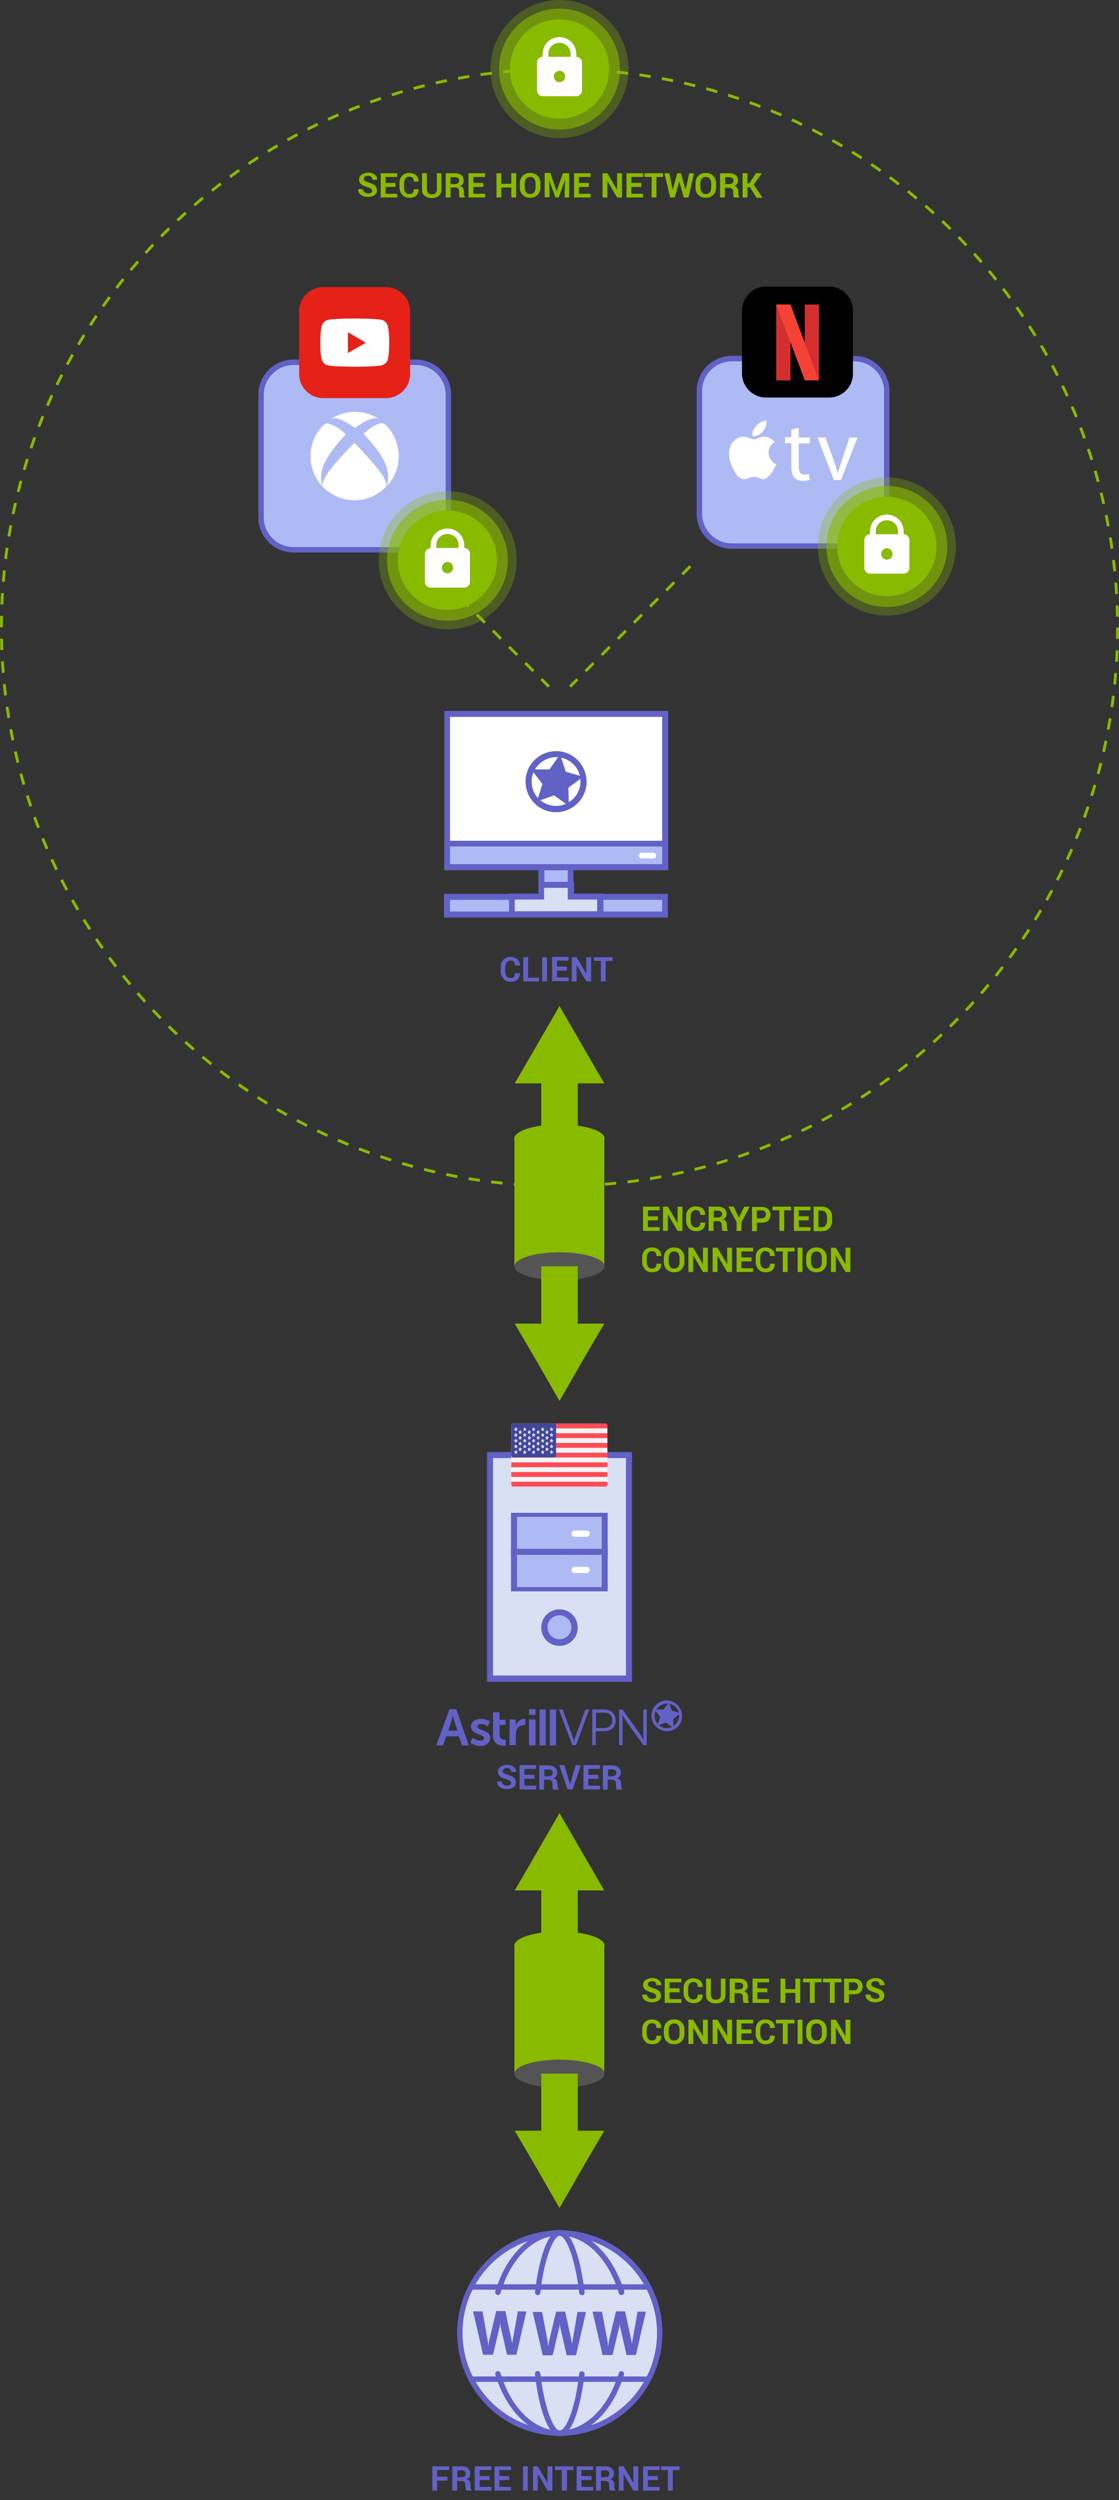 <svg xmlns="http://www.w3.org/2000/svg" width="392.4" height="876" viewBox="0 0 392.4 876"><rect x="0" y="0" width="392.4" height="876" fill="#333333" stroke="none"/><style>.st1{fill:#88ba00}.st2{fill:#545454}.st3{fill:#d9e0f4}.st4{fill:#6161c6}.st5{fill:#aebaf4}.st6{fill:#fff}.st7{fill:#f5f5f5}.st10{fill:#e62117}.st11{opacity:.3}.st12{opacity:.6}</style><g id="Layer_1"><path d="M242.1 198.4l-42.2 42.2m-49.7-42.2l42.3 42.2" fill="none" stroke="#88ba00" stroke-miterlimit="10" stroke-dasharray="4"/><path class="st1" d="M230.7 427.6h-3.5v2.4h4.1v1.3h-5.8v-8.5h5.8v1.3h-4.1v2.1h3.5v1.4zm8.6 3.7h-1.7l-3.4-5.8v5.8h-1.7v-8.5h1.7l3.4 5.8v-5.8h1.7v8.5zm8-2.9c0 1-.3 1.7-.8 2.2s-1.4.8-2.4.8-1.9-.3-2.5-1-1-1.5-1-2.5v-1.7c0-1 .3-1.9.9-2.5s1.4-1 2.4-1c1.1 0 1.9.3 2.5.8s.9 1.3.9 2.2h-1.7c0-.6-.1-1-.4-1.3s-.7-.4-1.3-.4c-.5 0-.9.2-1.2.6-.3.4-.5.9-.5 1.6v1.7c0 .7.2 1.2.5 1.6.3.4.7.6 1.3.6.5 0 .9-.1 1.2-.4s.4-.7.4-1.3h1.7zm2.9-.5v3.4h-1.7v-8.5h3.2c1 0 1.7.2 2.3.7s.8 1.1.8 1.9c0 .4-.1.8-.3 1.1s-.6.6-1 .8c.5.1.9.4 1.1.7s.3.8.3 1.3v.6c0 .2 0 .5.1.7s.2.5.3.6v.1h-1.8c-.2-.1-.3-.3-.3-.6s-.1-.6-.1-.8v-.6c0-.4-.1-.8-.3-1s-.6-.4-1-.4h-1.6zm0-1.3h1.5c.5 0 .8-.1 1.1-.3s.4-.5.4-.9-.1-.7-.4-.9-.6-.3-1-.3h-1.5v2.4zm8.9.1l1.9-3.9h1.9l-2.9 5.5v3h-1.7v-3.1l-2.9-5.4h1.9l1.8 3.9zm6.3 1.6v3.1h-1.7v-8.5h3.4c1 0 1.8.3 2.3.8s.8 1.2.8 2-.3 1.5-.8 2-1.3.7-2.3.7h-1.7zm0-1.4h1.7c.5 0 .8-.1 1.1-.4s.4-.6.4-1-.1-.7-.4-1-.6-.4-1.1-.4h-1.7v2.8zm12-2.8H275v7.2h-1.7v-7.2h-2.4v-1.3h6.5v1.3zm6.2 3.5h-3.5v2.4h4.1v1.3h-5.8v-8.5h5.8v1.3h-4.1v2.1h3.5v1.4zm1.7 3.7v-8.5h2.9c1 0 1.9.3 2.6 1s1 1.5 1 2.6v1.4c0 1-.3 1.9-1 2.6s-1.5 1-2.6 1h-2.9zm1.7-7.2v5.9h1.1c.6 0 1.1-.2 1.4-.6.3-.4.5-1 .5-1.6v-1.4c0-.7-.2-1.2-.5-1.6-.3-.4-.8-.6-1.4-.6H287zm-55.1 18.7c0 1-.3 1.7-.8 2.2s-1.4.8-2.4.8-1.9-.3-2.5-1-1-1.5-1-2.5v-1.7c0-1 .3-1.9.9-2.5s1.4-1 2.4-1c1.1 0 1.9.3 2.5.8s.9 1.3.9 2.2h-1.7c0-.6-.1-1-.4-1.3s-.7-.4-1.3-.4c-.5 0-.9.2-1.2.6-.3.4-.5.9-.5 1.6v1.7c0 .7.2 1.2.5 1.6s.7.6 1.3.6c.5 0 .9-.1 1.2-.4s.4-.7.4-1.3h1.7zm8.1-.6c0 1-.3 1.9-1 2.6s-1.5 1-2.6 1-1.9-.3-2.6-1-1-1.5-1-2.6v-1.5c0-1 .3-1.9 1-2.6s1.5-1 2.6-1 1.9.3 2.6 1 1 1.5 1 2.6v1.5zm-1.7-1.5c0-.7-.2-1.2-.5-1.6-.3-.4-.8-.6-1.4-.6s-1 .2-1.4.6c-.3.4-.5 1-.5 1.6v1.5c0 .7.2 1.2.5 1.7s.8.6 1.4.6c.6 0 1-.2 1.4-.6s.5-1 .5-1.7v-1.5zm9.9 5h-1.7l-3.4-5.8v5.8h-1.7v-8.5h1.7l3.4 5.8v-5.8h1.7v8.5zm8.5 0H255l-3.4-5.8v5.8h-1.7v-8.5h1.7l3.4 5.8v-5.8h1.7v8.5zm6.9-3.7H260v2.4h4.1v1.3h-5.8v-8.5h5.8v1.3H260v2.1h3.5v1.4zm8.1.8c0 1-.3 1.7-.8 2.2s-1.4.8-2.4.8-1.9-.3-2.5-1-1-1.5-1-2.5v-1.7c0-1 .3-1.9.9-2.5s1.4-1 2.4-1c1.1 0 1.9.3 2.5.8s.9 1.3.9 2.2H270c0-.6-.1-1-.4-1.3s-.7-.4-1.3-.4c-.5 0-.9.2-1.2.6-.3.4-.5.9-.5 1.6v1.7c0 .7.2 1.2.5 1.6s.7.6 1.3.6c.5 0 .9-.1 1.2-.4s.4-.7.4-1.3h1.7zm6.9-4.3h-2.4v7.2h-1.7v-7.2h-2.4v-1.3h6.5v1.3zm2.8 7.2h-1.7v-8.5h1.7v8.5zm8.5-3.5c0 1-.3 1.9-1 2.6s-1.5 1-2.6 1-1.9-.3-2.6-1-1-1.5-1-2.6v-1.5c0-1 .3-1.9 1-2.6s1.5-1 2.6-1 1.9.3 2.6 1 1 1.5 1 2.6v1.5zm-1.7-1.5c0-.7-.2-1.2-.5-1.6-.3-.4-.8-.6-1.4-.6s-1 .2-1.4.6c-.3.4-.5 1-.5 1.6v1.5c0 .7.2 1.2.5 1.7s.8.6 1.4.6c.6 0 1-.2 1.4-.6s.5-1 .5-1.7v-1.5zm10 5h-1.7l-3.4-5.8v5.8h-1.7v-8.5h1.7l3.4 5.8v-5.8h1.7v8.5zm-108.4-68.1h12.8v25.3h-12.8z"/><path class="st1" d="M196.2 379.6h-15.7l7.9-13.6 7.8-13.5L204 366l7.9 13.6zm-15.8 18.7h31.5v45.5h-31.5z"/><path class="st1" d="M196.2 403.8c-8.7 0-15.8-2.2-15.8-4.9s7.1-4.9 15.8-4.9c8.7 0 15.8 2.2 15.8 4.9s-7.1 4.9-15.8 4.9z"/><path class="st2" d="M196.2 448.6c-8.7 0-15.8-2.2-15.8-4.9s7.1-4.9 15.8-4.9c8.7 0 15.8 2.2 15.8 4.9s-7.1 4.9-15.8 4.9z"/><path class="st1" d="M189.8 443.7h12.8v22h-12.8z"/><path class="st1" d="M196.2 463.8h15.7l-7.9 13.5-7.8 13.6-7.8-13.6-7.9-13.5zm33.9 235.8c0-.3-.1-.6-.3-.8s-.6-.4-1.2-.6c-1-.3-1.8-.6-2.3-1s-.8-1-.8-1.7.3-1.3.9-1.7 1.4-.7 2.3-.7c.9 0 1.7.2 2.3.7s.9 1.1.9 1.8h-1.7c0-.4-.1-.7-.4-1s-.6-.4-1.1-.4c-.5 0-.8.1-1.1.3s-.4.5-.4.8c0 .3.1.5.4.7s.7.4 1.4.6c.9.3 1.7.6 2.1 1s.7 1 .7 1.7-.3 1.3-.9 1.7-1.3.6-2.3.6c-.9 0-1.7-.2-2.4-.7s-1-1.1-1-2h1.7c0 .5.2.9.5 1.1s.7.4 1.3.4c.5 0 .8-.1 1.1-.3s.3-.2.3-.5zm8.2-1.5h-3.5v2.4h4.1v1.3h-5.8v-8.5h5.8v1.3h-4.1v2.1h3.5v1.4zm8.1.8c0 1-.3 1.7-.8 2.2s-1.4.8-2.4.8-1.9-.3-2.5-1-1-1.5-1-2.5v-1.7c0-1 .3-1.9.9-2.5s1.4-1 2.4-1c1.1 0 1.9.3 2.5.8s.9 1.3.9 2.2h-1.7c0-.6-.1-1-.4-1.3s-.7-.4-1.3-.4c-.5 0-.9.2-1.2.6-.3.4-.5.9-.5 1.6v1.7c0 .7.2 1.2.5 1.6.3.4.7.6 1.3.6.5 0 .9-.1 1.2-.4s.4-.7.4-1.3h1.7zm8-5.6v5.7c0 1-.3 1.7-.9 2.2s-1.5.8-2.5.8-1.8-.3-2.5-.8-.9-1.3-.9-2.2v-5.7h1.7v5.7c0 .6.2 1 .5 1.3s.7.4 1.2.4 1-.1 1.3-.4.5-.7.5-1.3v-5.7h1.6zm3.2 5.1v3.4h-1.7v-8.5h3.2c1 0 1.7.2 2.3.7s.8 1.1.8 1.9c0 .4-.1.8-.3 1.1s-.6.6-1 .8c.5.1.9.4 1.1.7s.3.8.3 1.3v.6c0 .2 0 .5.1.7s.2.5.3.6v.1h-1.8c-.2-.1-.3-.3-.3-.6s-.1-.6-.1-.8v-.6c0-.4-.1-.8-.3-1s-.6-.4-1-.4h-1.6zm0-1.3h1.5c.5 0 .8-.1 1.1-.3s.4-.5.4-.9-.1-.7-.4-.9-.6-.3-1-.3h-1.5v2.4zm11.5 1h-3.5v2.4h4.1v1.3h-5.8v-8.5h5.8v1.3h-4.1v2.1h3.5v1.4zm11.5 3.7h-1.7v-3.5h-3.5v3.5h-1.7v-8.5h1.7v3.7h3.5v-3.7h1.7v8.5zm7.5-7.2h-2.4v7.2H284v-7.2h-2.4v-1.3h6.5v1.3zm7 0h-2.4v7.2H291v-7.2h-2.4v-1.3h6.5v1.3zm2.6 4.1v3.1H296v-8.5h3.4c1 0 1.8.3 2.3.8s.8 1.2.8 2-.3 1.5-.8 2-1.3.7-2.3.7h-1.7zm0-1.3h1.7c.5 0 .8-.1 1.1-.4s.4-.6.4-1-.1-.7-.4-1-.6-.4-1.1-.4h-1.7v2.8zm10.7 2.2c0-.3-.1-.6-.3-.8s-.6-.4-1.2-.6c-1-.3-1.8-.6-2.3-1s-.8-1-.8-1.7.3-1.3.9-1.7 1.4-.7 2.3-.7c.9 0 1.7.2 2.3.7s.9 1.1.9 1.8h-1.7c0-.4-.1-.7-.4-1s-.6-.4-1.1-.4c-.5 0-.8.1-1.1.3s-.4.5-.4.8c0 .3.1.5.4.7s.7.4 1.4.6c.9.3 1.7.6 2.1 1s.7 1 .7 1.7-.3 1.3-.9 1.7-1.3.6-2.3.6c-.9 0-1.7-.2-2.4-.7s-1-1.1-1-2h1.7c0 .5.2.9.5 1.1s.7.4 1.3.4c.5 0 .8-.1 1.1-.3s.3-.2.3-.5zm-76.5 13.7c0 1-.3 1.7-.8 2.2s-1.4.8-2.4.8-1.9-.3-2.5-1-1-1.5-1-2.5v-1.7c0-1 .3-1.9.9-2.5s1.4-1 2.4-1c1.1 0 1.9.3 2.5.8s.9 1.3.9 2.2h-1.7c0-.6-.1-1-.4-1.3s-.7-.4-1.3-.4c-.5 0-.9.2-1.2.6-.3.4-.5.9-.5 1.6v1.7c0 .7.2 1.2.5 1.6s.7.6 1.3.6c.5 0 .9-.1 1.2-.4s.4-.7.4-1.3h1.7zm8.1-.6c0 1-.3 1.9-1 2.6s-1.5 1-2.6 1-1.9-.3-2.6-1-1-1.5-1-2.6v-1.5c0-1 .3-1.9 1-2.6s1.5-1 2.6-1 1.9.3 2.6 1 1 1.5 1 2.6v1.5zm-1.7-1.5c0-.7-.2-1.2-.5-1.6-.3-.4-.8-.6-1.4-.6s-1 .2-1.4.6c-.3.4-.5 1-.5 1.6v1.5c0 .7.2 1.2.5 1.7s.8.6 1.4.6c.6 0 1-.2 1.4-.6s.5-1 .5-1.7v-1.5zm9.9 5h-1.7l-3.4-5.8v5.8h-1.7v-8.5h1.7l3.4 5.8v-5.8h1.7v8.5zm8.5 0H255l-3.4-5.8v5.8h-1.7v-8.5h1.7l3.4 5.8v-5.8h1.7v8.5zm6.9-3.7H260v2.4h4.1v1.3h-5.8v-8.5h5.8v1.3H260v2.1h3.5v1.4zm8.1.8c0 1-.3 1.7-.8 2.2s-1.4.8-2.4.8-1.9-.3-2.5-1-1-1.5-1-2.5v-1.7c0-1 .3-1.9.9-2.5s1.4-1 2.4-1c1.1 0 1.9.3 2.5.8s.9 1.3.9 2.2H270c0-.6-.1-1-.4-1.3s-.7-.4-1.3-.4c-.5 0-.9.2-1.2.6-.3.4-.5.9-.5 1.6v1.7c0 .7.2 1.2.5 1.6s.7.6 1.3.6c.5 0 .9-.1 1.2-.4s.4-.7.4-1.3h1.7zm6.9-4.3h-2.4v7.2h-1.7V709h-2.4v-1.3h6.5v1.3zm2.8 7.2h-1.7v-8.5h1.7v8.5zm8.5-3.5c0 1-.3 1.9-1 2.6s-1.5 1-2.6 1-1.9-.3-2.6-1-1-1.5-1-2.6v-1.5c0-1 .3-1.9 1-2.6s1.5-1 2.6-1 1.9.3 2.6 1 1 1.5 1 2.6v1.5zm-1.7-1.5c0-.7-.2-1.2-.5-1.6-.3-.4-.8-.6-1.4-.6s-1 .2-1.4.6c-.3.4-.5 1-.5 1.6v1.5c0 .7.2 1.2.5 1.7s.8.6 1.4.6c.6 0 1-.2 1.4-.6s.5-1 .5-1.7v-1.5zm10 5h-1.7l-3.4-5.8v5.8h-1.7v-8.5h1.7l3.4 5.8v-5.8h1.7v8.5zm-108.4-55.8h12.8v25.3h-12.8z"/><path class="st1" d="M196.2 662.4h-15.7l7.9-13.6 7.8-13.5 7.8 13.5 7.9 13.6zm-15.8 18.7h31.5v45.5h-31.5z"/><path class="st1" d="M196.2 686.6c-8.7 0-15.8-2.2-15.8-4.9s7.1-4.9 15.8-4.9c8.7 0 15.8 2.2 15.8 4.9 0 2.8-7.1 4.9-15.8 4.9z"/><path class="st2" d="M196.2 731.5c-8.7 0-15.8-2.2-15.8-4.9s7.1-4.9 15.8-4.9c8.7 0 15.8 2.2 15.8 4.9s-7.1 4.9-15.8 4.9z"/><path class="st1" d="M189.8 726.6h12.8v22h-12.8z"/><path class="st1" d="M196.2 746.6h15.7l-7.9 13.5-7.8 13.6-7.8-13.6-7.9-13.5zM130.5 67c0-.3-.1-.6-.3-.8s-.6-.4-1.2-.6c-1-.3-1.8-.6-2.3-1s-.8-1-.8-1.7.3-1.3.9-1.7 1.4-.7 2.3-.7c.9 0 1.7.2 2.3.7s.9 1.1.9 1.8h-1.7c0-.4-.1-.7-.4-1s-.6-.4-1.1-.4c-.5 0-.8.1-1.1.3s-.4.5-.4.8c0 .3.1.5.4.7s.7.4 1.4.6c.9.3 1.7.6 2.1 1s.7 1 .7 1.7-.3 1.3-.9 1.7-1.3.6-2.3.6c-.9 0-1.7-.2-2.4-.7s-1-1.1-1-2h1.7c0 .5.2.9.5 1.1s.7.4 1.3.4c.5 0 .8-.1 1.1-.3s.3-.2.3-.5zm8.2-1.5h-3.5v2.4h4.1v1.3h-5.8v-8.5h5.8V62h-4.1v2.1h3.5v1.4zm8.1.8c0 1-.3 1.7-.8 2.2s-1.4.8-2.4.8-1.9-.3-2.5-1-1-1.5-1-2.5v-1.7c0-1 .3-1.9.9-2.5s1.4-1 2.4-1c1.1 0 1.9.3 2.5.8s.9 1.3.9 2.2h-1.7c0-.6-.1-1-.4-1.3s-.7-.4-1.3-.4c-.5 0-.9.2-1.2.6s-.5.9-.5 1.6v1.7c0 .7.2 1.2.5 1.6.3.4.7.6 1.3.6.5 0 .9-.1 1.2-.4s.4-.7.4-1.3h1.7zm8-5.6v5.7c0 1-.3 1.7-.9 2.2s-1.5.8-2.5.8-1.8-.3-2.5-.8-.9-1.3-.9-2.2v-5.7h1.7v5.7c0 .6.2 1 .5 1.3.3.3.7.4 1.2.4s1-.1 1.3-.4c.3-.3.5-.7.5-1.3v-5.7h1.6zm3.2 5.1v3.4h-1.7v-8.5h3.2c1 0 1.7.2 2.3.7s.8 1.1.8 1.9c0 .4-.1.8-.3 1.1s-.6.6-1 .8c.5.1.9.4 1.1.7s.3.8.3 1.3v.6c0 .2 0 .5.1.7s.2.5.3.6v.1h-1.8c-.2-.1-.3-.3-.3-.6v-1.5c0-.4-.1-.8-.3-1s-.6-.4-1-.4H158zm0-1.3h1.5c.5 0 .8-.1 1.1-.3.2-.2.4-.5.4-.9s-.1-.7-.4-.9-.6-.3-1-.3H158v2.4zm11.5 1H166v2.4h4.1v1.3h-5.8v-8.5h5.8V62H166v2.1h3.5v1.4zm11.5 3.7h-1.7v-3.5h-3.5v3.5h-1.7v-8.5h1.7v3.7h3.5v-3.7h1.7v8.5zm8.5-3.5c0 1-.3 1.9-1 2.6s-1.5 1-2.6 1-1.9-.3-2.6-1-1-1.5-1-2.6v-1.5c0-1 .3-1.9 1-2.6s1.5-1 2.6-1 1.9.3 2.6 1 1 1.5 1 2.6v1.5zm-1.7-1.5c0-.7-.2-1.2-.5-1.6-.3-.4-.8-.6-1.4-.6s-1 .2-1.4.6c-.3.4-.5 1-.5 1.6v1.5c0 .7.2 1.2.5 1.7.3.4.8.6 1.4.6.6 0 1-.2 1.4-.6.3-.4.5-1 .5-1.7v-1.5zm5.2-3.5l2.2 6.3 2.2-6.3h2.2v8.5H198v-2.5l.2-3.8-2.3 6.3h-1.1l-2.3-6.3.2 3.7v2.5H191v-8.5h2zm13.5 4.8H203v2.4h4.1v1.3h-5.8v-8.5h5.8V62H203v2.1h3.5v1.4zm11.6 3.7h-1.7l-3.4-5.8v5.8h-1.7v-8.5h1.7l3.4 5.8v-5.8h1.7v8.5zm6.8-3.7h-3.5v2.4h4.1v1.3h-5.8v-8.5h5.8V62h-4.1v2.1h3.5v1.4zm7.7-3.5h-2.4v7.2h-1.7V62H226v-1.3h6.5V62zm7.8 4.5l1.3-5.8h1.7l-2 8.5h-1.6l-1.6-5.6-1.6 5.6H235l-2-8.5h1.7l1.2 5.8 1.6-5.8h1.3l1.6 5.8zm10.7-.8c0 1-.3 1.9-1 2.6s-1.5 1-2.6 1-1.9-.3-2.6-1-1-1.5-1-2.6v-1.5c0-1 .3-1.9 1-2.6s1.5-1 2.6-1 1.9.3 2.6 1 1 1.5 1 2.6v1.5zm-1.7-1.5c0-.7-.2-1.2-.5-1.6-.3-.4-.8-.6-1.4-.6s-1 .2-1.4.6c-.3.4-.5 1-.5 1.6v1.5c0 .7.2 1.2.5 1.7.3.4.8.6 1.4.6.6 0 1-.2 1.4-.6.3-.4.5-1 .5-1.7v-1.5zm4.8 1.6v3.4h-1.7v-8.5h3.2c1 0 1.7.2 2.3.7s.8 1.1.8 1.9c0 .4-.1.8-.3 1.1s-.6.6-1 .8c.5.1.9.4 1.1.7s.3.8.3 1.3v.6c0 .2 0 .5.1.7s.2.5.3.6v.1h-1.8c-.2-.1-.3-.3-.3-.6s-.1-.6-.1-.8v-.6c0-.4-.1-.8-.3-1s-.6-.4-1-.4h-1.6zm0-1.3h1.5c.5 0 .8-.1 1.1-.3.2-.2.4-.5.4-.9s-.1-.7-.4-.9-.6-.3-1-.3h-1.5v2.4zm8.8 1.1h-.9v3.6h-1.7v-8.5h1.7v3.5h.7l2.3-3.5h2.1l-2.9 4 3.1 4.6h-2.1l-2.3-3.7z"/><g id="surface1_3_"><path class="st3" d="M171.8 509.9h48.7v78.4h-48.7v-78.4z"/><path class="st4" d="M219.5 510.9v76.2h-46.6v-76.2h46.6m2.1-2.1h-50.8v80.5h50.8v-80.5z"/><path class="st5" d="M180.3 530.1h31.8v26.4h-31.8v-26.4z"/><path class="st4" d="M211 531.5v24.6h-29.7v-24.6H211m2.1-1.4h-33.9v27.5h33.9v-27.5z"/><path class="st4" d="M213.1 542.7v2.1h-33.9v-2.1h33.9z"/><path class="st6" d="M200.4 537.4c0-.6.5-1.1 1.1-1.1h4.2c.6 0 1.1.5 1.1 1.1 0 .6-.5 1.1-1.1 1.1h-4.2c-.6 0-1.1-.5-1.1-1.1zm0 12.7c0-.6.5-1.1 1.1-1.1h4.2c.6 0 1.1.5 1.1 1.1 0 .6-.5 1.1-1.1 1.1h-4.2c-.6 0-1.1-.5-1.1-1.1z"/><path class="st5" d="M201.5 570.2c0 2.9-2.4 5.3-5.3 5.3s-5.3-2.4-5.3-5.3 2.4-5.3 5.3-5.3 5.3 2.4 5.3 5.3z"/><path class="st4" d="M196.2 566c2.3 0 4.2 1.9 4.2 4.2 0 2.3-1.9 4.2-4.2 4.2-2.3 0-4.2-1.9-4.2-4.2-.1-2.3 1.8-4.2 4.2-4.2m0-2.1c-3.5 0-6.4 2.8-6.4 6.4s2.8 6.4 6.4 6.4c3.5 0 6.4-2.8 6.4-6.4s-2.9-6.4-6.4-6.4z"/></g><path class="st4" d="M179.2 624.9c0-.3-.1-.6-.3-.8s-.6-.4-1.2-.6c-1-.3-1.8-.6-2.3-1s-.8-1-.8-1.7.3-1.3.9-1.7 1.4-.7 2.3-.7c.9 0 1.7.2 2.3.7s.9 1.1.9 1.8h-1.7c0-.4-.1-.7-.4-1s-.6-.4-1.1-.4c-.5 0-.8.1-1.1.3s-.4.5-.4.8c0 .3.1.5.4.7s.7.4 1.4.6c.9.3 1.7.6 2.1 1s.7 1 .7 1.7-.3 1.3-.9 1.7-1.3.6-2.3.6c-.9 0-1.7-.2-2.4-.7s-1-1.1-1-2h1.7c0 .5.2.9.5 1.1s.7.4 1.3.4c.5 0 .8-.1 1.1-.3s.3-.2.3-.5zm8.2-1.6h-3.5v2.4h4.1v1.3h-5.8v-8.5h5.8v1.3h-4.1v2.1h3.5v1.4zm3.4.4v3.4h-1.7v-8.5h3.2c1 0 1.7.2 2.3.7s.8 1.1.8 1.9c0 .4-.1.8-.3 1.1s-.6.6-1 .8c.5.1.9.4 1.1.7s.3.8.3 1.3v.6c0 .2 0 .5.1.7s.2.5.3.6v.1h-1.8c-.2-.1-.3-.3-.3-.6s-.1-.6-.1-.8v-.7c0-.4-.1-.8-.3-1s-.6-.4-1-.4h-1.6zm0-1.3h1.5c.5 0 .8-.1 1.1-.3s.4-.5.4-.9-.1-.7-.4-.9-.6-.3-1-.3h-1.5v2.4zm9 2.4l.1.5.1-.5 1.9-6.3h1.8l-2.9 8.5H199l-2.9-8.5h1.8l1.9 6.3zm10-1.5h-3.5v2.4h4.1v1.3h-5.8v-8.5h5.8v1.3h-4.1v2.1h3.5v1.4zm3.3.4v3.4h-1.7v-8.5h3.2c1 0 1.7.2 2.3.7s.8 1.1.8 1.9c0 .4-.1.8-.3 1.1s-.6.6-1 .8c.5.1.9.4 1.1.7s.3.8.3 1.3v.6c0 .2 0 .5.1.7s.2.5.3.6v.1h-1.8c-.2-.1-.3-.3-.3-.6s-.1-.6-.1-.8v-.7c0-.4-.1-.8-.3-1s-.6-.4-1-.4h-1.6zm0-1.3h1.5c.5 0 .8-.1 1.1-.3s.4-.5.4-.9-.1-.7-.4-.9-.6-.3-1-.3h-1.5v2.4zM196 599h1.3l3.5 9.5c.2.6.5 1.6.5 1.6s.2-1 .5-1.6l3.5-9.5h1.3l-4.6 12.5h-1.3L196 599zm11.7 0h4.3c2.2 0 3.9 1.5 3.9 3.8s-1.6 3.8-3.9 3.8h-3.1v4.9h-1.2V599zm4.2 6.5c1.7 0 2.8-1 2.8-2.7 0-1.7-1.1-2.7-2.7-2.7h-3v5.4h2.9zm5.2-6.5h1.2l6.4 9c.4.6 1 1.7 1 1.7s-.1-1-.1-1.7v-9h1.2v12.5h-1.2l-6.4-9c-.4-.6-1-1.7-1-1.7s.1 1 .1 1.7v9h-1.2V599zm-59.5-.1h2.4l4.4 12.7H162l-1.1-3.2h-4.4l-1.1 3.2H153l4.6-12.7zm2.8 7.5l-1.1-3.4c-.2-.7-.5-2-.5-2l-.5 2-1.1 3.4h3.2zm5.4 2.5c.7.6 1.7 1 2.6 1 .8 0 1.3-.3 1.3-.9 0-1.4-4.5-1.1-4.5-4 0-1.8 1.6-2.7 3.5-2.7 1.1 0 2.2.3 3.1 1l-.8 1.6c-.5-.5-1.5-.8-2.3-.8-.8 0-1.3.3-1.3.9 0 1.4 4.5 1 4.5 4 0 1.6-1.4 2.8-3.4 2.8-1.3 0-2.6-.4-3.6-1.3l.9-1.6zm7.1-8.9h2.3v2.6h2.1v1.8h-2.1v3.5c0 1.5 1.2 1.7 1.8 1.7h.4v2c-.2 0-.4.1-.7.1-1.3 0-3.8-.4-3.8-3.4V600zm5.8 2.5h2.2v2.2c.4-1.3 1.5-2.4 2.9-2.4h.4v2.2h-.6c-1.9 0-2.7 1.6-2.7 3.3v3.7h-2.3l.1-9zm6.8-3.6h2.3v2h-2.3v-2zm0 3.6h2.3v9.1h-2.3v-9.1zm3.7 9.1V599h2.2v12.6h-2.2zm3.6 0V599h2.2v12.6h-2.2zm40.4-5.2c-2.9-.4-4.9-3.1-4.5-5.9.4-2.9 3.1-4.9 5.9-4.5 2.9.4 4.9 3.1 4.5 5.9-.4 2.9-3.1 4.9-5.9 4.5zm1.3-9.6c-2.4-.3-4.7 1.4-5 3.8-.3 2.4 1.4 4.7 3.8 5 2.4.3 4.7-1.4 5-3.8.4-2.4-1.4-4.7-3.8-5z"/><path class="st4" d="M233.9 606.6c-.3 0-.5 0-.8-.1-2.9-.4-5-3.1-4.6-6.1.4-2.6 2.7-4.6 5.3-4.6.2 0 .5 0 .7.1 2.9.4 5 3.1 4.6 6.1-.2 2.6-2.5 4.6-5.2 4.6zm0-10.5c-2.5 0-4.7 1.9-5 4.4-.4 2.8 1.6 5.4 4.3 5.7h.7c2.5 0 4.7-1.9 5-4.4.4-2.8-1.6-5.4-4.3-5.7h-.7zm0 9.7h-.6c-1.2-.2-2.3-.8-3-1.8-.7-1-1.1-2.2-.9-3.4.3-2.3 2.3-4 4.6-4h.6c1.2.2 2.3.8 3 1.8.7 1 1.1 2.2.9 3.4-.4 2.3-2.3 4-4.6 4zm0-8.9c-2.1 0-4 1.6-4.3 3.7-.2 1.1.1 2.3.8 3.2.7.9 1.7 1.5 2.8 1.7h.6c2.1 0 4-1.6 4.3-3.7.2-1.1-.1-2.3-.8-3.2-.7-.9-1.7-1.5-2.8-1.7h-.6z"/><path class="st4" d="M235.6 599.4l3.1.9-2.6 2 .1 3.2-2.7-1.9-3 1.1 1-3.1-2-2.6h3.2l1.9-2.6z"/><path class="st7" d="M212.4 520.9h-32.5c-.3 0-.6-.3-.6-.6v-20.9c0-.3.3-.6.6-.6h32.5c.3 0 .6.3.6.6v20.9c0 .3-.2.6-.6.6z"/><path d="M213 500.5h-33.7v-1.1c0-.3.3-.6.6-.6h32.5c.3 0 .6.3.6.6v1.1zm-33.7 5.1H213v1.7h-33.7zm0-3.4H213v1.7h-33.7zm33.7 8.5h-33.1c-.3 0-.6-.3-.6-.6V509H213v1.7zm-33.7 5.1H213v1.7h-33.7zm33.1 5.1h-32.5c-.3 0-.6-.3-.6-.6v-1.1H213v1.1c0 .3-.2.6-.6.6zm-33.1-8.5H213v1.7h-33.7z" fill="#ff4b55"/><path d="M194.4 498.8h-14.5c-.3 0-.6.3-.6.6v10.7c0 .3.3.6.6.6h14.5c.3 0 .6-.3.6-.6v-10.7c0-.3-.2-.6-.6-.6z" fill="#41479b"/><path class="st7" d="M181 500.2l.1.4h.4c.1 0 .1.1 0 .1l-.3.2.1.4c0 .1 0 .1-.1.1l-.3-.2-.3.2s-.1 0-.1-.1l.1-.4-.3-.2v-.1h.4l.1-.4c.1-.1.1-.1.2 0zm0 2l.1.4h.4c.1 0 .1.1 0 .1l-.3.2.1.4c0 .1 0 .1-.1.1l-.3-.2-.3.2s-.1 0-.1-.1l.1-.4-.3-.2v-.1h.4l.1-.4c.1-.1.1-.1.2 0zm0 2l.1.4h.4c.1 0 .1.1 0 .1l-.3.2.1.4c0 .1 0 .1-.1.1l-.3-.2-.3.2s-.1 0-.1-.1l.1-.4-.3-.2v-.1h.4l.1-.4h.2zm0 2l.1.4h.4c.1 0 .1.1 0 .1l-.3.2.1.4c0 .1 0 .1-.1.1l-.3-.2-.3.2s-.1 0-.1-.1l.1-.4-.3-.2v-.1h.4l.1-.4h.2zm0 2l.1.4h.4c.1 0 .1.1 0 .1l-.3.2.1.4c0 .1 0 .1-.1.1l-.3-.2-.3.2s-.1 0-.1-.1l.1-.4-.3-.2v-.1h.4l.1-.4h.2zm1.5-7l.1.4h.4c.1 0 .1.1 0 .1l-.3.2.1.4c0 .1 0 .1-.1.1l-.3-.2-.3.2s-.1 0-.1-.1l.1-.4-.3-.2v-.1h.4l.1-.4c.1-.1.2-.1.2 0zm0 2l.1.4h.4c.1 0 .1.1 0 .1l-.3.2.1.4c0 .1 0 .1-.1.1l-.3-.2-.3.2s-.1 0-.1-.1l.1-.4-.3-.2v-.1h.4l.1-.4c.1-.1.2-.1.2 0zm0 2l.1.4h.4c.1 0 .1.1 0 .1l-.3.2.1.4c0 .1 0 .1-.1.1l-.3-.2-.3.2s-.1 0-.1-.1l.1-.4-.3-.2v-.1h.4l.1-.4c.1-.1.2-.1.2 0zm0 2l.1.4h.4c.1 0 .1.1 0 .1l-.3.2.1.4c0 .1 0 .1-.1.1l-.3-.2-.3.2s-.1 0-.1-.1l.1-.4-.3-.2v-.1h.4l.1-.4h.2zm1.6-7l.1.4h.4c.1 0 .1.1 0 .1l-.3.2.1.4c0 .1 0 .1-.1.1l-.3-.2-.3.2s-.1 0-.1-.1l.1-.4-.3-.2v-.1h.4l.1-.4c.1-.1.2-.1.2 0zm0 2l.1.4h.4c.1 0 .1.1 0 .1l-.3.2.1.4c0 .1 0 .1-.1.1l-.3-.2-.3.2s-.1 0-.1-.1l.1-.4-.3-.2v-.1h.4l.1-.4c.1-.1.2-.1.2 0zm0 2l.1.4h.4c.1 0 .1.1 0 .1l-.3.2.1.4c0 .1 0 .1-.1.1l-.3-.2-.3.2s-.1 0-.1-.1l.1-.4-.3-.2v-.1h.4l.1-.4h.2zm0 2l.1.4h.4c.1 0 .1.1 0 .1l-.3.2.1.4c0 .1 0 .1-.1.1l-.3-.2-.3.2s-.1 0-.1-.1l.1-.4-.3-.2v-.1h.4l.1-.4h.2zm0 2l.1.4h.4c.1 0 .1.1 0 .1l-.3.2.1.4c0 .1 0 .1-.1.1l-.3-.2-.3.2s-.1 0-.1-.1l.1-.4-.3-.2v-.1h.4l.1-.4h.2zm1.6-7l.1.4h.4c.1 0 .1.1 0 .1l-.3.2.1.4c0 .1 0 .1-.1.1l-.3-.2-.3.2s-.1 0-.1-.1l.1-.4-.3-.2v-.1h.4l.1-.4c.1-.1.1-.1.2 0zm0 2l.1.4h.4c.1 0 .1.1 0 .1l-.3.2.1.4c0 .1 0 .1-.1.1l-.3-.2-.3.2s-.1 0-.1-.1l.1-.4-.3-.2v-.1h.4l.1-.4c.1-.1.1-.1.2 0zm0 2l.1.4h.4c.1 0 .1.1 0 .1l-.3.2.1.4c0 .1 0 .1-.1.1l-.3-.2-.3.2s-.1 0-.1-.1l.1-.4-.3-.2v-.1h.4l.1-.4c.1-.1.1-.1.2 0zm0 2l.1.4h.4c.1 0 .1.1 0 .1l-.3.2.1.4c0 .1 0 .1-.1.1l-.3-.2-.3.2s-.1 0-.1-.1l.1-.4-.3-.2v-.1h.4l.1-.4h.2zm1.5-7l.1.4h.4c.1 0 .1.1 0 .1l-.3.2.1.4c0 .1 0 .1-.1.1l-.3-.2-.3.2s-.1 0-.1-.1l.1-.4-.3-.2v-.1h.4l.1-.4c.1-.1.2-.1.2 0zm0 2l.1.4h.4c.1 0 .1.1 0 .1l-.3.2.1.4c0 .1 0 .1-.1.1l-.3-.2-.3.2s-.1 0-.1-.1l.1-.4-.3-.2v-.1h.4l.1-.4c.1-.1.2-.1.2 0zm0 2l.1.4h.4c.1 0 .1.1 0 .1l-.3.2.1.4c0 .1 0 .1-.1.1l-.3-.2-.3.2s-.1 0-.1-.1l.1-.4-.3-.2v-.1h.4l.1-.4h.2zm0 2l.1.4h.4c.1 0 .1.1 0 .1l-.3.2.1.4c0 .1 0 .1-.1.1l-.3-.2-.3.2s-.1 0-.1-.1l.1-.4-.3-.2v-.1h.4l.1-.4h.2zm0 2l.1.4h.4c.1 0 .1.1 0 .1l-.3.2.1.4c0 .1 0 .1-.1.1l-.3-.2-.3.2s-.1 0-.1-.1l.1-.4-.3-.2v-.1h.4l.1-.4h.2zm1.6-7l.1.4h.4c.1 0 .1.1 0 .1l-.3.2.1.4c0 .1 0 .1-.1.1l-.3-.2-.3.2s-.1 0-.1-.1l.1-.4-.3-.2v-.1h.4l.1-.4c.1-.1.2-.1.2 0zm0 2l.1.4h.4c.1 0 .1.1 0 .1l-.3.2.1.4c0 .1 0 .1-.1.1l-.3-.2-.3.2s-.1 0-.1-.1l.1-.4-.3-.2v-.1h.4l.1-.4c.1-.1.2-.1.2 0zm0 2l.1.4h.4c.1 0 .1.1 0 .1l-.3.2.1.4c0 .1 0 .1-.1.1l-.3-.2-.3.2s-.1 0-.1-.1l.1-.4-.3-.2v-.1h.4l.1-.4c.1-.1.2-.1.2 0zm0 2l.1.4h.4c.1 0 .1.1 0 .1l-.3.2.1.4c0 .1 0 .1-.1.1l-.3-.2-.3.2s-.1 0-.1-.1l.1-.4-.3-.2v-.1h.4l.1-.4h.2zm1.6-7l.1.4h.4c.1 0 .1.1 0 .1l-.3.2.1.4c0 .1 0 .1-.1.1l-.3-.2-.3.2s-.1 0-.1-.1l.1-.4-.3-.2v-.1h.4l.1-.4c.1-.1.1-.1.2 0zm0 2l.1.4h.4c.1 0 .1.1 0 .1l-.3.2.1.4c0 .1 0 .1-.1.1l-.3-.2-.3.2s-.1 0-.1-.1l.1-.4-.3-.2v-.1h.4l.1-.4c.1-.1.1-.1.2 0zm0 2l.1.4h.4c.1 0 .1.1 0 .1l-.3.2.1.4c0 .1 0 .1-.1.1l-.3-.2-.3.2s-.1 0-.1-.1l.1-.4-.3-.2v-.1h.4l.1-.4h.2zm0 2l.1.4h.4c.1 0 .1.1 0 .1l-.3.2.1.4c0 .1 0 .1-.1.1l-.3-.2-.3.2s-.1 0-.1-.1l.1-.4-.3-.2v-.1h.4l.1-.4h.2zm0 2l.1.4h.4c.1 0 .1.1 0 .1l-.3.2.1.4c0 .1 0 .1-.1.1l-.3-.2-.3.2s-.1 0-.1-.1l.1-.4-.3-.2v-.1h.4l.1-.4h.2zm1.5-7l.1.4h.4c.1 0 .1.1 0 .1l-.3.2.1.4c0 .1 0 .1-.1.1l-.3-.2-.3.2s-.1 0-.1-.1l.1-.4-.3-.2v-.1h.4l.1-.4c.1-.1.2-.1.2 0zm0 2l.1.4h.4c.1 0 .1.1 0 .1l-.3.2.1.4c0 .1 0 .1-.1.1l-.3-.2-.3.2s-.1 0-.1-.1l.1-.4-.3-.2v-.1h.4l.1-.4c.1-.1.2-.1.2 0zm0 2l.1.4h.4c.1 0 .1.1 0 .1l-.3.2.1.4c0 .1 0 .1-.1.1l-.3-.2-.3.2s-.1 0-.1-.1l.1-.4-.3-.2v-.1h.4l.1-.4c.1-.1.2-.1.2 0zm0 2l.1.4h.4c.1 0 .1.1 0 .1l-.3.2.1.4c0 .1 0 .1-.1.1l-.3-.2-.3.2s-.1 0-.1-.1l.1-.4-.3-.2v-.1h.4l.1-.4h.2zm1.6-7l.1.4h.4c.1 0 .1.1 0 .1l-.3.2.1.4c0 .1 0 .1-.1.1l-.3-.2-.3.2s-.1 0-.1-.1l.1-.4-.3-.2v-.1h.4l.1-.4c.1-.1.2-.1.2 0zm0 2l.1.4h.4c.1 0 .1.1 0 .1l-.3.2.1.4c0 .1 0 .1-.1.1l-.3-.2-.3.2s-.1 0-.1-.1l.1-.4-.3-.2v-.1h.4l.1-.4c.1-.1.2-.1.2 0zm0 2l.1.4h.4c.1 0 .1.1 0 .1l-.3.2.1.4c0 .1 0 .1-.1.1l-.3-.2-.3.2s-.1 0-.1-.1l.1-.4-.3-.2v-.1h.4l.1-.4h.2zm0 2l.1.4h.4c.1 0 .1.1 0 .1l-.3.2.1.4c0 .1 0 .1-.1.1l-.3-.2-.3.2s-.1 0-.1-.1l.1-.4-.3-.2v-.1h.4l.1-.4h.2zm0 2l.1.4h.4c.1 0 .1.1 0 .1l-.3.2.1.4c0 .1 0 .1-.1.1l-.3-.2-.3.2s-.1 0-.1-.1l.1-.4-.3-.2v-.1h.4l.1-.4h.2z"/><path class="st4" d="M156.9 869.2h-3.6v3.5h-1.7v-8.5h5.9v1.3h-4.2v2.3h3.6v1.4zm3.4.1v3.4h-1.7v-8.5h3.2c1 0 1.7.2 2.3.7s.8 1.1.8 1.9c0 .4-.1.8-.3 1.1s-.6.6-1 .8c.5.1.9.4 1.1.7s.3.8.3 1.3v.6c0 .2 0 .5.1.7s.2.5.3.6v.1h-1.8c-.2-.1-.3-.3-.3-.6s-.1-.6-.1-.8v-.6c0-.4-.1-.8-.3-1s-.6-.4-1-.4h-1.6zm0-1.3h1.5c.5 0 .8-.1 1.1-.3s.4-.5.4-.9-.1-.7-.4-.9-.6-.3-1-.3h-1.5v2.4zm11.4 1h-3.5v2.4h4.1v1.3h-5.8v-8.5h5.8v1.3h-4.1v2.1h3.5v1.4zm6.9 0h-3.5v2.4h4.1v1.3h-5.8v-8.5h5.8v1.3h-4.1v2.1h3.5v1.4zm6.5 3.7h-1.7v-8.5h1.7v8.5zm8.6 0H192l-3.4-5.8v5.8h-1.7v-8.5h1.7l3.4 5.8v-5.8h1.7v8.5zm7.5-7.2h-2.4v7.2H197v-7.2h-2.4v-1.3h6.5v1.3zm6.2 3.5h-3.5v2.4h4.1v1.3h-5.8v-8.5h5.8v1.3h-4.1v2.1h3.5v1.4zm3.3.3v3.4H209v-8.5h3.2c1 0 1.7.2 2.3.7s.8 1.1.8 1.9c0 .4-.1.8-.3 1.1s-.6.6-1 .8c.5.1.9.4 1.1.7s.3.8.3 1.3v.6c0 .2 0 .5.1.7s.2.5.3.6v.1H214c-.2-.1-.3-.3-.3-.6s-.1-.6-.1-.8v-.6c0-.4-.1-.8-.3-1s-.6-.4-1-.4h-1.6zm0-1.3h1.5c.5 0 .8-.1 1.1-.3s.4-.5.4-.9-.1-.7-.4-.9-.6-.3-1-.3h-1.5v2.4zm13.1 4.7h-1.7l-3.4-5.8v5.8H217v-8.5h1.7l3.4 5.8v-5.8h1.7v8.5zm6.9-3.7h-3.5v2.4h4.1v1.3h-5.8v-8.5h5.8v1.3h-4.1v2.1h3.5v1.4zm7.6-3.5h-2.4v7.2h-1.7v-7.2h-2.4v-1.3h6.5v1.3z"/><path class="st3" d="M196.3 852.6c-19.3 0-35.1-15.7-35.1-35.1 0-19.3 15.7-35.1 35.1-35.1s35.1 15.7 35.1 35.1c0 19.4-15.8 35.1-35.1 35.1z"/><path class="st4" d="M196.3 783.4c18.8 0 34.1 15.3 34.1 34.1s-15.3 34.1-34.1 34.1-34.1-15.3-34.1-34.1c-.1-18.8 15.2-34.1 34.1-34.1m0-1.9c-19.9 0-36 16.1-36 36s16.1 36 36 36 36-16.1 36-36-16.1-36-36-36z"/><path class="st4" d="M164.1 802.3h64.4l-1.9-1.9h-60.5l-2 1.9zm64.3 30.4H164l1.9 1.9h60.5l2-1.9z"/><path class="st4" d="M217.9 804.2c-.4 0-.8-.3-.9-.7-3.7-12.3-11.8-20.2-20.8-20.2-8.9 0-17.1 7.9-20.7 20.2-.2.5-.7.8-1.2.6-.5-.2-.8-.7-.6-1.2 3.9-13.1 12.8-21.5 22.6-21.5s18.6 8.5 22.6 21.5c.2.5-.1 1-.6 1.2-.2.1-.3.1-.4.1zm-21.6 49.4c-9.8 0-18.6-8.5-22.6-21.5-.2-.5.1-1 .6-1.2.5-.2 1 .1 1.2.6 3.7 12.3 11.8 20.2 20.7 20.2 8.9 0 17.1-7.9 20.8-20.2.2-.5.7-.8 1.2-.6.5.2.8.7.6 1.2-3.9 13-12.8 21.5-22.5 21.5z"/><path class="st4" d="M196.3 853.6c-4.6 0-7.6-11.7-8.7-21.7-.1-.5.3-1 .8-1.1s1 .3 1.1.8v.1c1.6 13.7 5 20 6.8 20 1.8 0 5.3-6.4 6.8-20 .1-.5.5-.9 1.1-.8.5.1.9.5.8 1.1-1.2 9.9-4.1 21.6-8.7 21.6zm7.7-49.4c-.5 0-.9-.4-.9-.8-1.6-13.7-5-20-6.8-20-1.8 0-5.3 6.4-6.8 20-.1.5-.6.9-1.1.8-.5-.1-.8-.5-.8-1 1.1-10 4.1-21.7 8.7-21.7s7.6 11.7 8.7 21.7c.1.5-.3 1-.8 1.1-.1-.1-.1-.1-.2-.1zm-22.4 5.7h3l-3.5 15.2h-3.3l-2.2-9.7c-.1-.6-.2-1.1-.2-1.7-.1.7-.1 1.3-.2 1.7l-2.3 9.7h-3.5l-3.5-15.2h3.3L171 820c.1.4.1 1 .2 1.7h.1c0-.5.1-1.1.3-1.8l2.4-10.1h3.2l2.2 10.2c.1.4.2.9.2 1.6 0-.6.1-1.1.2-1.7l1.8-10zm19.2 10.2c-.1.6-.2 1.1-.2 1.7 0-.5-.1-1.1-.2-1.6l-2.2-10.2H195l-2.4 10.1-.3 1.8h-.1c0-.6-.1-1.2-.2-1.7l-1.9-10.1h-3.3l3.5 15.2h3.5l2.3-9.7c.1-.4.2-1 .2-1.7 0 .6.1 1.2.2 1.7l2.2 9.7h3.3l3.5-15.2h-3l-1.7 10zm22.8-10.2l-1.8 10.1c-.1.6-.2 1.1-.2 1.7 0-.5-.1-1.1-.2-1.6l-2.2-10.2H216l-2.4 10.1-.3 1.8h-.1c0-.6-.1-1.2-.2-1.7l-1.9-10.1h-3.3l3.5 15.2h3.5l2.3-9.7c.1-.4.2-1 .2-1.7 0 .6.1 1.2.2 1.7l2.2 9.7h3.3l3.5-15.2h-2.9z"/><g id="surface1_6_"><path class="st5" d="M156.8 320.4v-6.2h33.1v-19.8h10.3v19.8h33.1v6.2h-76.5z"/><path class="st4" d="M199.1 295.5v19.8h33.1v4.1h-74.4v-4.1h33.1v-19.8h8.2m2.1-2.1h-12.4v19.8h-33.1v8.3h78.5v-8.3h-33.1v-19.8z"/><path class="st3" d="M179.5 320.4v-6.2h10.3v-4.1h10.3v4.1h10.3v6.2h-30.9z"/><path class="st4" d="M199.1 311.1v4.1h10.3v4.1h-28.9v-4.1h10.3v-4.1h8.3m2.1-2.1h-12.4v4.1h-10.3v8.3h33.1v-8.3h-10.3V309z"/><path class="st6" d="M156.8 250.1h76.5v53.7h-76.5v-53.7z"/><path class="st4" d="M232.2 251.2v51.7h-74.4v-51.7h74.4m2.1-2.1h-78.5v55.8h78.5v-55.8z"/><path class="st5" d="M156.8 295.6h76.5v8.3h-76.5v-8.3z"/><path class="st4" d="M232.2 296.6v6.2h-74.4v-6.2h74.4m2.1-2h-78.5v10.3h78.5v-10.3z"/><path class="st6" d="M229.1 300.8H225c-.6 0-1-.5-1-1 0-.6.5-1 1-1h4.1c.6 0 1 .5 1 1s-.4 1-1 1z"/></g><path class="st4" d="M182.3 341c0 1-.3 1.7-.8 2.2s-1.4.8-2.4.8-1.9-.3-2.5-1-1-1.5-1-2.5v-1.7c0-1 .3-1.9.9-2.5s1.4-1 2.4-1c1.1 0 1.9.3 2.5.8s.9 1.3.9 2.2h-1.7c0-.6-.1-1-.4-1.3s-.7-.4-1.3-.4c-.5 0-.9.2-1.2.6-.3.4-.5.9-.5 1.6v1.7c0 .7.2 1.2.5 1.6s.7.6 1.3.6c.5 0 .9-.1 1.2-.4s.4-.7.4-1.3h1.7zm2.9 1.6h3.8v1.3h-5.5v-8.5h1.7v7.2zm6.6 1.3h-1.7v-8.5h1.7v8.5zm7-3.8h-3.5v2.4h4.1v1.3h-5.8v-8.5h5.8v1.3h-4.1v2.1h3.5v1.4zm8.5 3.8h-1.7l-3.4-5.8v5.8h-1.7v-8.5h1.7l3.4 5.8v-5.8h1.7v8.5zm7.5-7.2h-2.4v7.2h-1.7v-7.2h-2.4v-1.3h6.5v1.3zm-21.2-52.5c-5.7-.8-9.7-6.1-8.9-11.7.8-5.7 6.1-9.7 11.7-8.9 5.7.8 9.7 6.1 8.9 11.7-.8 5.7-6.1 9.7-11.7 8.9zm2.6-19.1c-4.8-.7-9.3 2.7-10 7.6-.7 4.8 2.7 9.3 7.6 10 4.8.7 9.3-2.7 10-7.6.7-4.8-2.7-9.3-7.6-10z"/><path class="st4" d="M195 284.6c-.5 0-1 0-1.5-.1-5.8-.8-9.9-6.2-9.1-12.1.7-5.3 5.3-9.2 10.6-9.2.5 0 1 0 1.5.1 5.8.8 9.9 6.2 9.1 12.1-.7 5.2-5.3 9.2-10.6 9.2zm0-20.8c-5 0-9.3 3.7-10 8.7-.8 5.5 3.1 10.6 8.6 11.4.5.1.9.1 1.4.1 5 0 9.3-3.7 10-8.7.8-5.5-3.1-10.6-8.6-11.4-.5-.1-.9-.1-1.4-.1zm0 19.3c-.4 0-.9 0-1.3-.1-2.4-.3-4.6-1.6-6-3.6-1.5-2-2.1-4.4-1.8-6.8.6-4.5 4.5-7.9 9.1-7.9.4 0 .9 0 1.3.1 2.4.3 4.6 1.6 6 3.6 1.5 2 2.1 4.4 1.8 6.8-.6 4.5-4.5 7.9-9.1 7.9zm0-17.8c-4.2 0-7.9 3.2-8.5 7.4-.3 2.3.3 4.5 1.6 6.3 1.4 1.8 3.4 3 5.7 3.3.4.1.8.1 1.2.1 4.2 0 7.9-3.2 8.5-7.4.3-2.3-.3-4.5-1.6-6.3-1.4-1.8-3.4-3-5.7-3.3-.4 0-.8-.1-1.2-.1z"/><path class="st4" d="M198.4 270.4l6.1 1.8-5.2 3.8.2 6.4-5.2-3.7-6 2.1 1.9-6.1-3.9-5.1h6.4l3.7-5.3z"/><g id="surface1_2_"><path class="st5" d="M102.9 192.7c-6.3 0-11.4-5.1-11.4-11.4v-43c0-6.3 5.1-11.4 11.4-11.4h43c6.3 0 11.4 5.1 11.4 11.4v43c0 6.3-5.1 11.4-11.4 11.4h-43z"/><path class="st4" d="M145.9 127.9c5.7 0 10.4 4.7 10.4 10.4v43c0 5.7-4.7 10.4-10.4 10.4h-43c-5.7 0-10.4-4.7-10.4-10.4v-43c0-5.7 4.7-10.4 10.4-10.4h43m0-1.9h-43c-6.8 0-12.3 5.5-12.3 12.3v43c0 6.8 5.5 12.3 12.3 12.3h43c6.8 0 12.3-5.5 12.3-12.3v-43c0-6.8-5.5-12.3-12.3-12.3z"/></g><path class="st6" d="M124.4 144.3c-2.5 0-5.6.8-7.9 2.2-.1.1-.3.2-.4.3 2.5-1.4 8.2 3.1 8.4 3.2.1-.1 5.8-4.6 8.4-3.2-.2-.1-.3-.3-.4-.3-2.5-1.4-5.2-2.2-8.1-2.2zm-9.8 4.1c-.5.1-1.1.4-1.6 1-2.6 2.8-4.1 6.4-4.1 10.5 0 4 1.5 7.6 4 10.4-.8-4-.1-6.7 2.2-10.4 2.2-3.6 6.2-7.7 6.2-7.7-3.2-3.1-5.5-3.6-6.1-3.7-.2-.2-.4-.2-.6-.1zm-1.7 21.8c2.8 3.1 6.9 5.1 11.4 5.1s8.6-2 11.4-5.1c0 0-.3-2-2.4-4.9-1.6-2.2-6.5-7.6-9-10.1-2.6 2.4-7.4 7.8-9 10-2 2.9-2.4 4.9-2.4 5zm22.9 0c2.5-2.7 4-6.4 4-10.4s-1.6-7.7-4.1-10.5c-.7-.7-1.5-1.1-2.1-1-.6.1-2.9.7-6.1 3.7 0 0 3.9 4.1 6.2 7.7 2.2 3.7 2.9 6.5 2.1 10.5z" id="surface1"/><path class="st10" d="M135.4 139.5h-22.1c-4.6 0-8.4-3.8-8.4-8.4V109c0-4.6 3.8-8.4 8.4-8.4h22.1c4.6 0 8.4 3.8 8.4 8.4v22.1c0 4.6-3.8 8.4-8.4 8.4z"/><g id="g5_2_"><path id="path7_2_" class="st6" d="M136 114.2c-.3-1-1.1-1.9-2.1-2.1-1.9-.5-9.5-.5-9.5-.5s-7.6 0-9.5.5c-1 .3-1.9 1.1-2.1 2.2-.5 1.9-.5 5.8-.5 5.8s0 4 .5 5.8c.3 1 1.1 1.9 2.1 2.1 1.9.5 9.5.5 9.5.5s7.6 0 9.5-.5c1-.3 1.9-1.1 2.1-2.1.5-1.9.5-5.8.5-5.8s0-4-.5-5.9z"/><path class="st10" d="M122 123.7l6.3-3.6-6.3-3.7z" id="polygon9_2_"/></g><g id="surface1_40_"><path class="st5" d="M256.6 191.5c-6.3 0-11.4-5.1-11.4-11.4v-43c0-6.3 5.1-11.4 11.4-11.4h43c6.3 0 11.4 5.1 11.4 11.4v43c0 6.3-5.1 11.4-11.4 11.4h-43z"/><path class="st4" d="M299.6 126.6c5.7 0 10.4 4.7 10.4 10.4v43c0 5.7-4.7 10.4-10.4 10.4h-43c-5.7 0-10.4-4.7-10.4-10.4v-43c0-5.7 4.7-10.4 10.4-10.4h43m0-1.9h-43c-6.8 0-12.3 5.5-12.3 12.3v43c0 6.8 5.5 12.3 12.3 12.3h43c6.8 0 12.3-5.5 12.3-12.3v-43c0-6.7-5.5-12.3-12.3-12.3z"/><path class="st6" d="M265.1 149.3c.9-1.1 2.4-1.8 3.6-2 .2 1.5-.4 2.9-1.1 3.8-.9 1.1-2.2 1.8-3.6 1.8-.4-1.2.1-2.5 1.1-3.6zm5.9 15.8c-.9 1.2-2.1 2.8-3.4 2.8-1.3 0-1.6-.9-3.3-.8-1.8 0-2.1.9-3.4.8-1.5 0-2.5-1.3-3.3-2.7-2.2-3.4-2.5-7.6-1-9.8 1-1.5 2.5-2.4 4-2.4s2.5.9 3.7.9c1.2 0 1.9-.9 3.7-.9 1.3 0 2.7.7 3.7 1.9-3.3 1.8-2.7 6.4.6 7.8-.6 1-.9 1.5-1.3 2.4zm9.1-15.2v3.4h3.9v2.1h-3.9v8.1c0 1.8.5 2.8 2.1 2.8.8 0 1.2 0 1.5-.2l.2 2.1c-.5.1-1.3.3-2.4.3-1.2 0-2.2-.4-3-1.2-.7-.9-1-2.1-1-3.9v-8.1h-2.2v-2.1h2.2v-2.7l2.6-.6zm9.4 3.4l3 8.4c.4 1.3.9 2.5 1.2 3.9h.2c.3-1.2.7-2.4 1.2-3.9l2.8-8.4h2.8l-5.8 14.9h-2.5l-5.7-14.9h2.8z"/></g><g class="st11"><path class="st1" d="M286.8 191.5c0 13.3 10.8 24.2 24.2 24.2 13.3 0 24.2-10.8 24.2-24.2 0-13.3-10.8-24.2-24.2-24.2-13.3 0-24.2 10.8-24.2 24.2z"/></g><g class="st12"><path class="st1" d="M289.8 191.5c0 11.7 9.5 21.2 21.2 21.2s21.2-9.5 21.2-21.2-9.5-21.2-21.2-21.2-21.2 9.4-21.2 21.2z"/></g><path class="st1" d="M293.6 191.5c0 9.6 7.8 17.4 17.4 17.4 9.6 0 17.4-7.8 17.4-17.4 0-9.6-7.8-17.4-17.4-17.4-9.6-.1-17.4 7.7-17.4 17.4z"/><path class="st6" d="M311 180.3c-3.3 0-5.9 2.6-5.9 5.9v1c-1.1 0-2 .9-2 2v9.8c0 1.1.9 2 2 2h11.8c1.1 0 2-.9 2-2v-9.8c0-1.1-.9-2-2-2v-1c0-3.2-2.6-5.9-5.9-5.9zm0 2c2.2 0 3.9 1.7 3.9 3.9v1h-7.8v-1c0-2.2 1.7-3.9 3.9-3.9zm0 9.8c1.1 0 2 .9 2 2s-.9 2-2 2-2-.9-2-2 .9-2 2-2z" id="surface1_39_"/><path d="M290.7 139.3h-22.1c-4.6 0-8.4-3.8-8.4-8.4v-22.1c0-4.6 3.8-8.4 8.4-8.4h22.1c4.6 0 8.4 3.8 8.4 8.4V131c0 4.6-3.8 8.3-8.4 8.3z"/><path d="M282.2 106.7h5v26.6h-5zm-10 0h5v26.6h-5z" fill="#d32f2f"/><path fill="#f44336" d="M287.1 133.2h-4.9l-10-26.5h5z"/><circle cx="196.2" cy="219.9" r="195.7" fill="none" stroke="#88ba00" stroke-miterlimit="10" stroke-dasharray="3.993,3.993"/><g class="st11"><path class="st1" d="M172 24.2c0 13.3 10.8 24.2 24.2 24.2 13.3 0 24.2-10.8 24.2-24.2 0-13.3-10.8-24.2-24.2-24.2C182.9 0 172 10.8 172 24.2z"/></g><g class="st12"><path class="st1" d="M175 24.2c0 11.7 9.5 21.2 21.2 21.2s21.2-9.5 21.2-21.2S207.9 3 196.2 3 175 12.4 175 24.2z"/></g><path class="st1" d="M178.8 24.2c0 9.6 7.8 17.4 17.4 17.4 9.6 0 17.4-7.8 17.4-17.4 0-9.6-7.8-17.4-17.4-17.4-9.6-.1-17.4 7.7-17.4 17.4z"/><path class="st6" d="M196.2 13c-3.3 0-5.9 2.6-5.9 5.9v1c-1.1 0-2 .9-2 2v9.8c0 1.1.9 2 2 2h11.8c1.1 0 2-.9 2-2v-9.8c0-1.1-.9-2-2-2v-1c0-3.2-2.6-5.9-5.9-5.9zm0 2c2.2 0 3.9 1.7 3.9 3.9v1h-7.8v-1c0-2.2 1.7-3.9 3.9-3.9zm0 9.8c1.1 0 2 .9 2 2s-.9 2-2 2-2-.9-2-2 .9-2 2-2z" id="surface1_4_"/><g class="st11"><path class="st1" d="M132.8 196.3c0 13.3 10.8 24.2 24.2 24.2 13.3 0 24.2-10.8 24.2-24.2 0-13.3-10.8-24.2-24.2-24.2-13.4.1-24.2 10.9-24.2 24.2z"/></g><g class="st12"><path class="st1" d="M135.7 196.3c0 11.7 9.5 21.2 21.2 21.2s21.2-9.5 21.2-21.2-9.5-21.2-21.2-21.2-21.2 9.5-21.2 21.2z"/></g><path class="st1" d="M139.5 196.3c0 9.6 7.8 17.4 17.4 17.4 9.6 0 17.4-7.8 17.4-17.4 0-9.6-7.8-17.4-17.4-17.4-9.6 0-17.4 7.8-17.4 17.4z"/><path class="st6" d="M156.9 185.2c-3.3 0-5.9 2.6-5.9 5.9v1c-1.1 0-2 .9-2 2v9.8c0 1.1.9 2 2 2h11.8c1.1 0 2-.9 2-2V194c0-1.1-.9-2-2-2v-1c0-3.2-2.6-5.8-5.9-5.8zm0 1.9c2.2 0 3.9 1.7 3.9 3.9v1H153v-1c0-2.2 1.7-3.9 3.9-3.9zm0 9.8c1.1 0 2 .9 2 2s-.9 2-2 2-2-.9-2-2c.1-1.1.9-2 2-2z" id="surface1_1_"/></g></svg>
